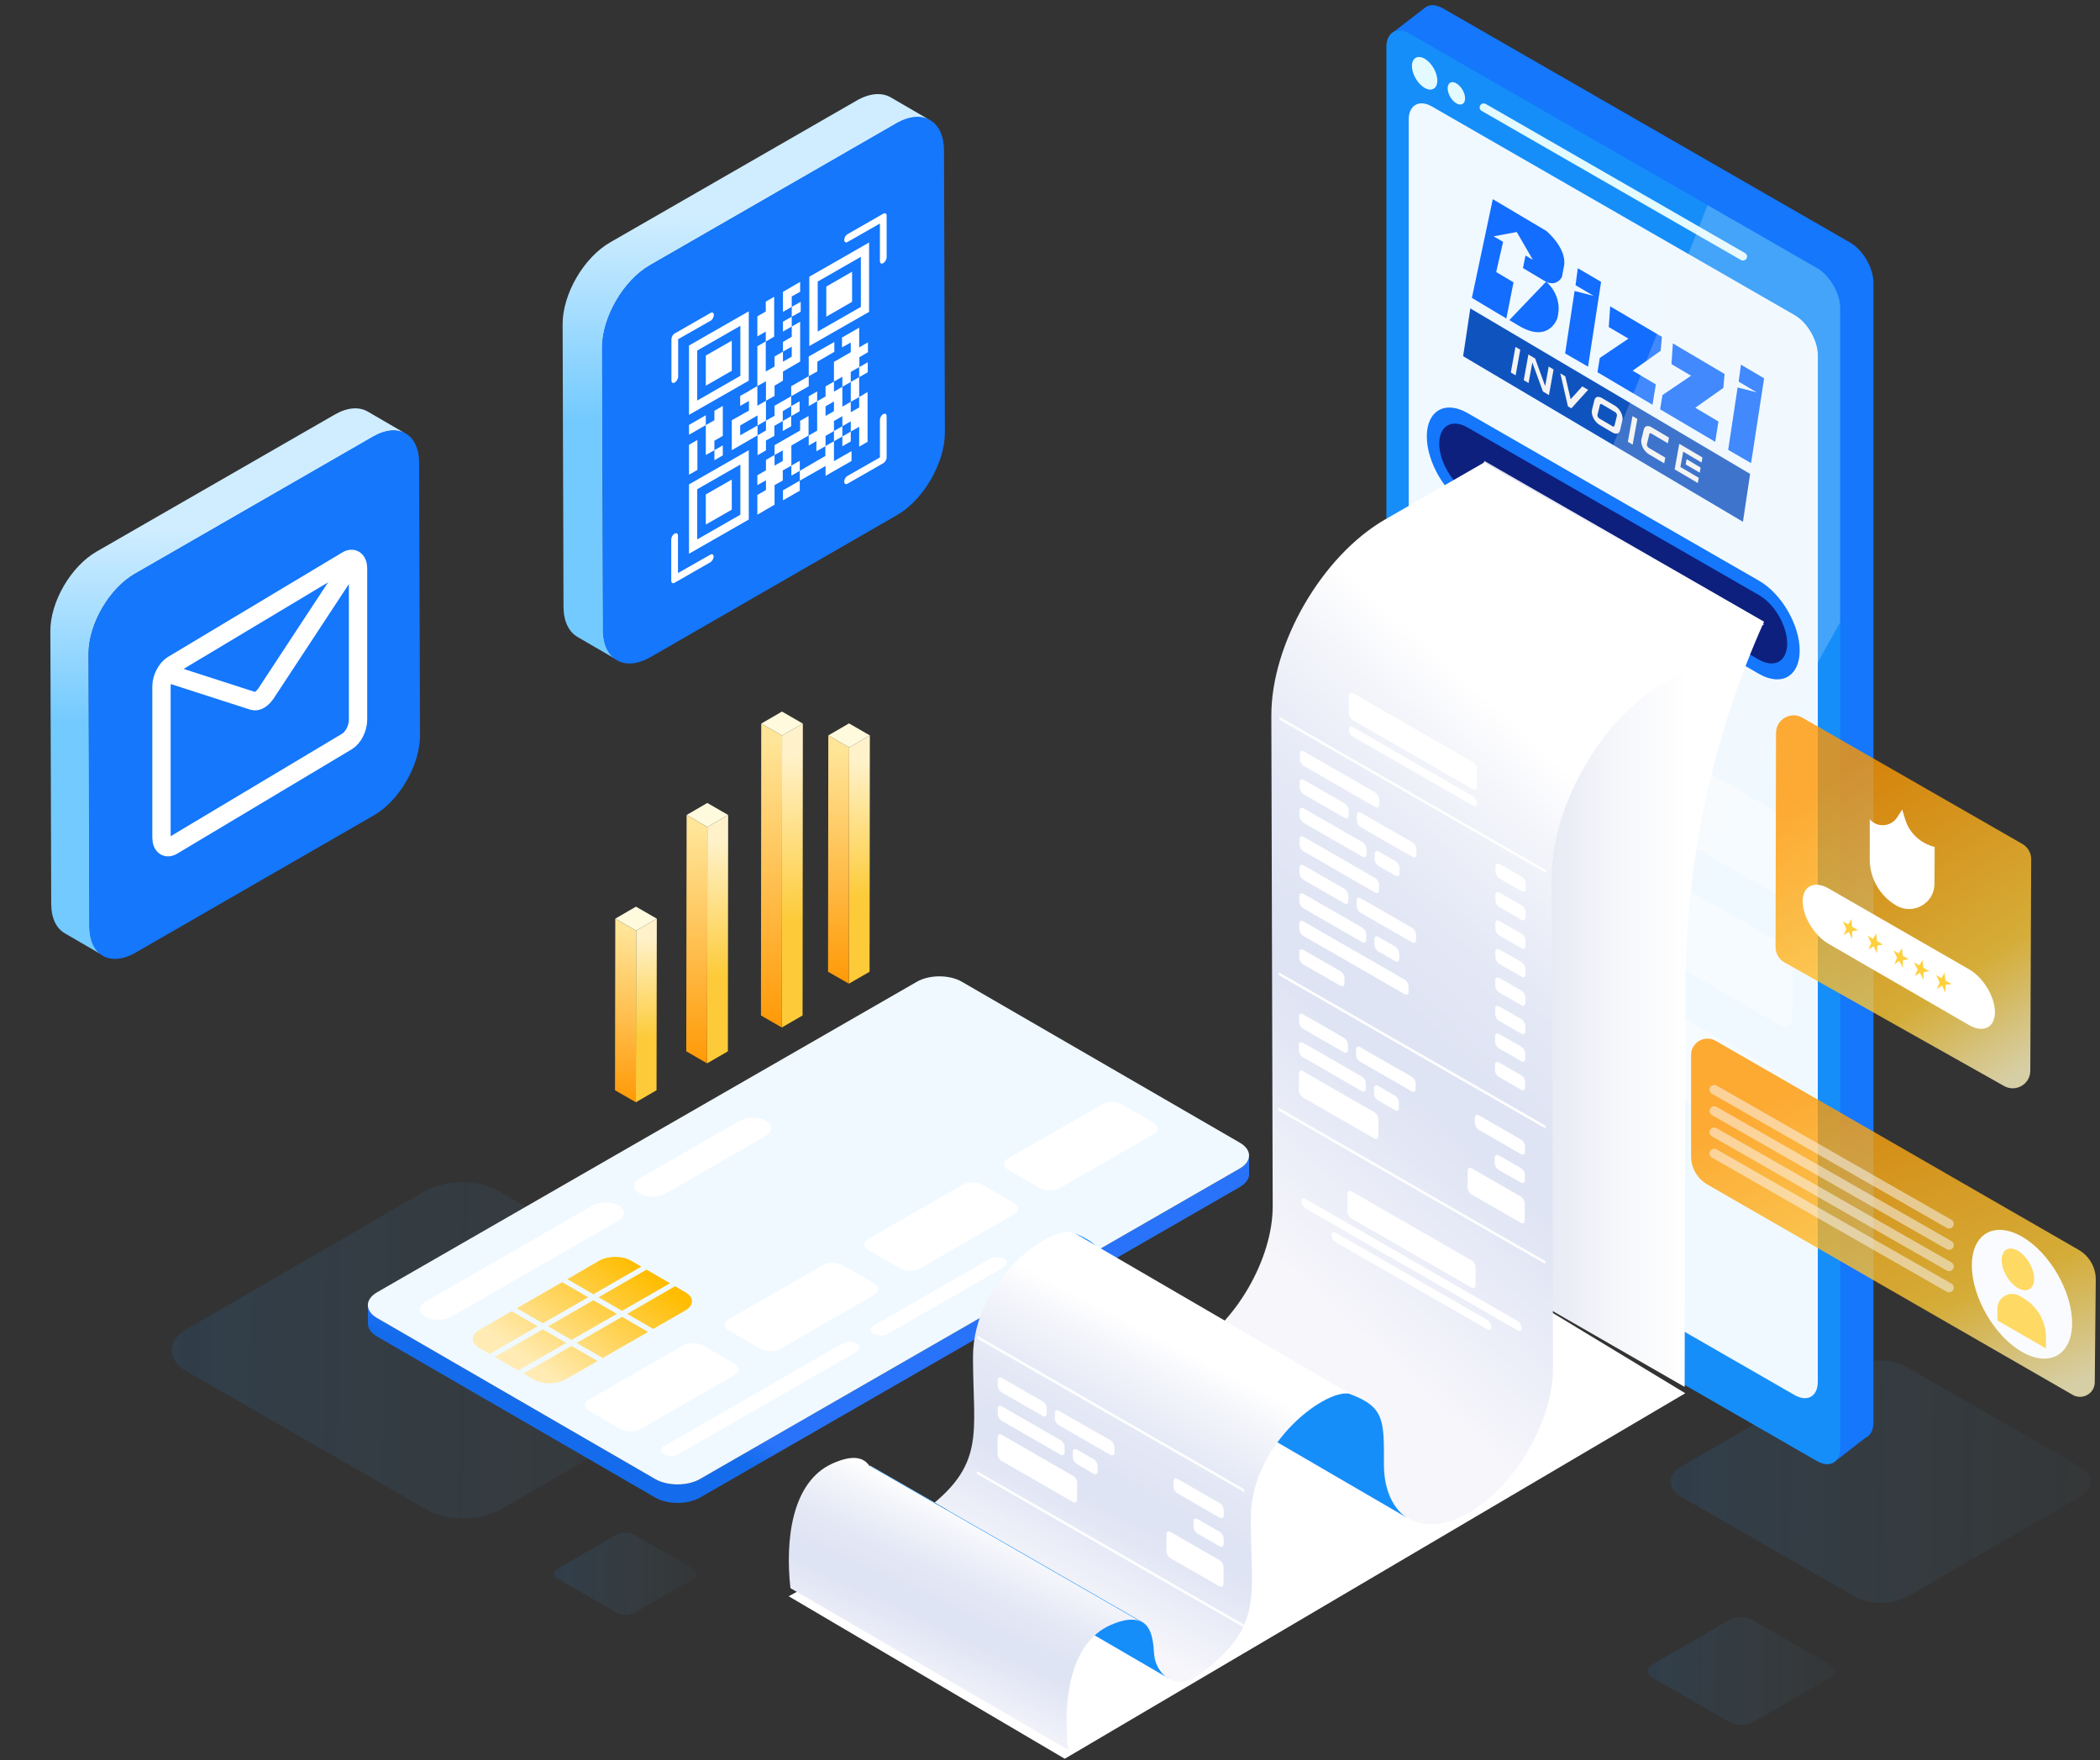 <svg width="309" height="259" viewBox="0 0 309 259" fill="none" xmlns="http://www.w3.org/2000/svg">
<rect x="0" y="0" width="309" height="259" fill="#333333" stroke="none"/>
<path d="M108.649 195.549C111.65 197.276 111.663 200.08 108.689 201.807L73.634 222.097C70.646 223.824 65.804 223.824 62.802 222.097L27.52 201.794C24.519 200.066 24.506 197.263 27.48 195.535L62.536 175.246C65.524 173.518 70.366 173.518 73.38 175.246L108.649 195.549Z" fill="url(#paint0_linear_4521_892)" fill-opacity="0.12"/>
<path d="M305.947 215.733C308.108 216.982 308.122 219.001 305.974 220.237L280.696 234.88C278.549 236.129 275.041 236.129 272.88 234.88L247.442 220.25C245.281 219.001 245.268 216.982 247.415 215.746L272.693 201.116C274.841 199.867 278.349 199.867 280.51 201.116L305.947 215.733Z" fill="url(#paint1_linear_4521_892)" fill-opacity="0.12"/>
<path opacity="0.2" d="M162.685 176.269C164.366 177.226 164.366 178.794 162.699 179.764L143.144 191.084C141.476 192.054 138.768 192.041 137.101 191.084L117.413 179.764C115.732 178.794 115.732 177.239 117.386 176.269L136.941 164.948C138.608 163.978 141.316 163.978 142.984 164.948L162.685 176.269Z" fill="black"/>
<path d="M101.953 230.774C102.686 231.199 102.686 231.876 101.966 232.302L93.389 237.258C92.655 237.683 91.468 237.683 90.734 237.258L82.104 232.302C81.371 231.876 81.371 231.199 82.091 230.774L90.668 225.817C91.401 225.392 92.589 225.392 93.322 225.817L101.953 230.774Z" fill="url(#paint2_linear_4521_892)" fill-opacity="0.12"/>
<path d="M269.171 244.858C270.132 245.417 270.132 246.307 269.185 246.865L257.967 253.362C257.006 253.92 255.459 253.92 254.498 253.362L243.2 246.865C242.24 246.307 242.24 245.417 243.187 244.858L254.405 238.361C255.366 237.803 256.913 237.803 257.873 238.361L269.171 244.858Z" fill="url(#paint3_linear_4521_892)" fill-opacity="0.12"/>
<path opacity="0.2" d="M229.528 129.298C230.488 129.856 230.488 130.747 229.541 131.305L218.323 137.802C217.362 138.36 215.815 138.36 214.855 137.802L203.556 131.305C202.596 130.747 202.596 129.856 203.543 129.298L214.761 122.801C215.722 122.243 217.269 122.243 218.229 122.801L229.528 129.298Z" fill="black"/>
<path d="M55.479 193.915L96.404 217.606C98.218 218.656 101.166 218.656 102.993 217.606L182.414 171.924C183.334 171.393 183.788 170.702 183.788 170.011L183.801 172.735C183.801 173.426 183.348 174.117 182.427 174.648L103.006 220.33C101.179 221.38 98.231 221.38 96.417 220.33L55.493 196.639C54.586 196.12 54.145 195.429 54.145 194.752L54.132 192.028C54.132 192.705 54.572 193.383 55.479 193.915Z" fill="url(#paint4_linear_4521_892)"/>
<path d="M55.506 190.115C53.678 191.164 53.665 192.865 55.479 193.915L96.404 217.606C98.218 218.656 101.166 218.656 102.993 217.606L182.414 171.924C184.241 170.875 184.255 169.174 182.441 168.124L141.516 144.433C139.702 143.383 136.754 143.383 134.927 144.433L55.506 190.115Z" fill="#F0F9FF"/>
<path d="M62.602 191.497C61.535 192.108 61.535 193.104 62.589 193.715C63.643 194.327 65.364 194.327 66.431 193.715L91.015 179.578C92.082 178.967 92.082 177.97 91.028 177.359C89.974 176.748 88.253 176.748 87.186 177.359L62.602 191.497Z" fill="white"/>
<path d="M128.564 195.031C127.991 195.363 127.977 195.908 128.551 196.24C129.124 196.572 130.058 196.572 130.645 196.24L147.732 186.421C148.306 186.089 148.319 185.544 147.732 185.212C147.159 184.879 146.225 184.879 145.651 185.212L128.564 195.031Z" fill="white"/>
<path d="M107.248 194.088C106.448 194.553 106.448 195.297 107.235 195.762L111.904 198.459C112.704 198.924 113.998 198.924 114.798 198.459L128.631 190.5C129.431 190.035 129.431 189.291 128.644 188.826L123.975 186.129C123.175 185.664 121.881 185.664 121.081 186.129L107.248 194.088Z" fill="white"/>
<path d="M86.679 205.9C85.879 206.365 85.879 207.109 86.666 207.574L91.335 210.272C92.135 210.737 93.429 210.737 94.229 210.272L108.062 202.313C108.862 201.848 108.862 201.103 108.075 200.638L103.407 197.941C102.606 197.476 101.312 197.476 100.512 197.941L86.679 205.9Z" fill="white"/>
<path d="M97.724 212.756C97.15 213.088 97.137 213.633 97.711 213.965C98.284 214.298 99.218 214.298 99.792 213.965L126.07 198.858C126.643 198.526 126.656 197.981 126.07 197.649C125.496 197.316 124.562 197.316 123.989 197.649L97.724 212.756Z" fill="white"/>
<path d="M127.804 182.262C127.003 182.727 127.003 183.471 127.791 183.936L132.459 186.634C133.26 187.099 134.553 187.099 135.354 186.634L149.186 178.674C149.987 178.209 149.987 177.465 149.2 177L144.531 174.303C143.731 173.838 142.437 173.838 141.636 174.303L127.804 182.262Z" fill="white"/>
<path d="M94.136 173.359C93.069 173.971 93.069 174.967 94.123 175.578C95.177 176.19 96.897 176.19 97.964 175.578L112.664 167.128C113.731 166.516 113.731 165.52 112.677 164.909C111.624 164.297 109.903 164.297 108.836 164.909L94.136 173.359Z" fill="white"/>
<path d="M72.807 199.642L76.262 201.635L83.318 197.582L79.863 195.576L72.807 199.642Z" fill="url(#paint5_linear_4521_892)"/>
<path d="M88.067 190.859L91.522 192.865L98.591 188.799L95.136 186.793L88.067 190.859Z" fill="url(#paint6_linear_4521_892)"/>
<path d="M92.282 193.304L96.11 195.523L100.845 192.799C102.126 192.055 102.139 190.872 100.859 190.128L99.325 189.238L92.282 193.304Z" fill="url(#paint7_linear_4521_892)"/>
<path d="M80.637 195.137L84.091 197.144L90.761 193.304L87.306 191.297L80.637 195.137Z" fill="url(#paint8_linear_4521_892)"/>
<path d="M70.539 195.642C69.259 196.386 69.245 197.569 70.526 198.313L72.06 199.203L79.116 195.137L75.288 192.918L70.539 195.642Z" fill="url(#paint9_linear_4521_892)"/>
<path d="M84.852 197.582L88.68 199.801L95.363 195.961L91.522 193.742L84.852 197.582Z" fill="url(#paint10_linear_4521_892)"/>
<path d="M77.022 202.073L78.556 202.963C79.837 203.707 81.904 203.707 83.185 202.963L87.92 200.24L84.092 198.021L77.022 202.073Z" fill="url(#paint11_linear_4521_892)"/>
<path d="M76.035 192.48L79.877 194.699L86.546 190.859L82.718 188.64L76.035 192.48Z" fill="url(#paint12_linear_4521_892)"/>
<path d="M83.478 188.201L87.306 190.42L94.363 186.354L92.829 185.464C91.561 184.733 89.481 184.733 88.2 185.464L83.478 188.201Z" fill="url(#paint13_linear_4521_892)"/>
<path d="M148.359 170.436C147.559 170.901 147.559 171.645 148.346 172.111L153.015 174.808C153.815 175.273 155.109 175.273 155.909 174.808L169.742 166.849C170.542 166.384 170.542 165.64 169.755 165.175L165.086 162.477C164.286 162.012 162.992 162.012 162.192 162.477L148.359 170.436Z" fill="white"/>
<path d="M118.133 106.458L115.078 108.212L112.01 106.458L115.065 104.69L118.133 106.458Z" fill="#FFFADE"/>
<path d="M118.133 106.458L118.093 149.402L115.038 151.169L115.078 108.211L118.133 106.458Z" fill="url(#paint14_linear_4521_892)"/>
<path d="M115.078 108.211L115.038 151.169L111.97 149.402L112.01 106.458L115.078 108.211Z" fill="url(#paint15_linear_4521_892)"/>
<path d="M107.142 119.904L104.087 121.672L101.032 119.904L104.074 118.137L107.142 119.904Z" fill="#FFFADE"/>
<path d="M107.142 119.904L107.102 154.677L104.047 156.444L104.087 121.672L107.142 119.904Z" fill="url(#paint16_linear_4521_892)"/>
<path d="M104.087 121.672L104.047 156.444L100.979 154.677L101.032 119.904L104.087 121.672Z" fill="url(#paint17_linear_4521_892)"/>
<path d="M127.991 108.198L124.949 109.966L121.881 108.198L124.923 106.431L127.991 108.198Z" fill="#FFFADE"/>
<path d="M127.991 108.198L127.95 142.971L124.909 144.725L124.949 109.965L127.991 108.198Z" fill="url(#paint18_linear_4521_892)"/>
<path d="M124.949 109.965L124.909 144.725L121.841 142.971L121.881 108.198L124.949 109.965Z" fill="url(#paint19_linear_4521_892)"/>
<path d="M96.644 135.158L93.602 136.926L90.534 135.158L93.576 133.391L96.644 135.158Z" fill="#FFFADE"/>
<path d="M96.644 135.158L96.604 160.404L93.562 162.171L93.602 136.925L96.644 135.158Z" fill="url(#paint20_linear_4521_892)"/>
<path d="M93.602 136.925L93.562 162.171L90.494 160.404L90.534 135.158L93.602 136.925Z" fill="url(#paint21_linear_4521_892)"/>
<path d="M247.976 204.983L156.67 258.757L116.052 234.853L211.026 182.607L247.976 204.983Z" fill="white"/>
<path d="M272.239 35.689L212.307 1.222C211.253 0.611 210.293 0.624 209.666 1.142L204.61 5.049L208.892 18.761V170.848C208.892 173.014 210.426 175.671 212.307 176.748L268.198 208.89L270.092 214.949L274.467 211.547C275.201 211.242 275.667 210.444 275.667 209.248V41.589C275.654 39.423 274.12 36.766 272.239 35.689Z" fill="#1477FC"/>
<path d="M270.772 45.323V212.996C270.772 215.161 269.238 216.038 267.357 214.962L229.794 193.357L222.485 189.158L217.776 186.447L207.411 180.495C205.531 179.418 203.997 176.761 203.997 174.595V6.922C203.997 4.757 205.531 3.88 207.411 4.956L251.244 30.175L267.344 39.437C269.238 40.513 270.772 43.17 270.772 45.323Z" fill="#168EF9"/>
<path d="M210.693 15.665C208.812 14.589 207.278 15.466 207.278 17.632L207.278 168.658C207.278 170.824 208.812 173.481 210.693 174.558L264.062 205.251C265.943 206.327 267.477 205.451 267.477 203.285L267.477 52.259C267.477 50.093 265.943 47.435 264.063 46.359L210.693 15.665Z" fill="#F0F9FF"/>
<path d="M216.577 43.828L219.653 29.305L227.517 33.966C227.517 33.966 230.503 36.425 230.155 39.025L229.821 40.767C229.821 40.767 228.997 42.393 227.195 41.292L224.094 39.435L224.467 37.591L225.548 38.231L223.18 34.133L219.769 34.773L221.172 35.58L220.155 40.024L222.704 41.535L221.648 46.863L216.577 43.828Z" fill="#136DFE"/>
<path d="M222.086 47.093L227.504 41.433C227.504 41.433 230.078 43.482 229.139 46.85C229.139 46.85 227.903 50.615 223.398 47.874L222.086 47.093Z" fill="#136DFE"/>
<path d="M232.163 39.46L231.828 41.958L234.493 43.533L231.687 42.816L230.297 51.998L233.669 53.945L235.587 41.471L232.163 39.46Z" fill="#136DFE"/>
<path d="M256.166 53.65L255.832 56.148L258.483 57.723L255.677 57.006L254.287 66.188L257.659 68.135L259.577 55.661L256.166 53.65Z" fill="#136DFE"/>
<path d="M236.925 45.07L244.544 49.565L244.351 51.614L240.233 54.534L243.644 56.557L243.154 59.554L235.059 54.765L235.394 52.664L239.615 49.821L236.719 48.118L236.925 45.07Z" fill="#136DFE"/>
<path d="M246.153 50.526L253.759 55.021L253.579 57.07L249.448 59.99L252.858 62.014L252.382 65.01L244.274 60.221L244.621 58.12L248.83 55.277L245.947 53.574L246.153 50.526Z" fill="#136DFE"/>
<path d="M256.462 76.767L215.29 52.408L216.346 45.377L257.518 69.723L256.462 76.767Z" fill="#0F53BF"/>
<path d="M222.305 54.803L223.013 55.226L223.695 51.448L222.987 51.038L222.305 54.803Z" fill="#F3F3F3"/>
<path d="M239.525 64.998L240.233 65.42L240.928 61.642L240.207 61.22L239.525 64.998Z" fill="#F3F3F3"/>
<path d="M227.363 56.801L225.883 52.742L224.892 52.152L224.209 55.93L224.917 56.353L225.471 53.331L227.028 57.595L227.916 58.133L228.598 54.355L227.877 53.932L227.363 56.801Z" fill="#F3F3F3"/>
<path d="M231.108 58.735L230.323 55.367L229.589 54.932L230.709 59.785L231.211 60.08L233.682 57.352L232.82 56.853L231.108 58.735Z" fill="#F3F3F3"/>
<path d="M237.633 59.696L235.703 58.556C235.175 58.249 234.725 58.377 234.609 58.863L234.248 60.323C234.171 60.643 234.248 61.079 234.454 61.502C234.673 61.924 234.995 62.295 235.342 62.5L237.273 63.64C237.801 63.948 238.251 63.819 238.367 63.333L238.727 61.873C238.804 61.553 238.727 61.117 238.521 60.695C238.302 60.259 237.981 59.901 237.633 59.696ZM237.916 61.181L237.556 62.641C237.53 62.769 237.414 62.795 237.273 62.718L235.342 61.578C235.214 61.502 235.149 61.386 235.111 61.322C235.072 61.258 235.033 61.13 235.059 61.015L235.42 59.555C235.445 59.427 235.561 59.401 235.703 59.478L237.633 60.618C237.762 60.695 237.826 60.81 237.865 60.874C237.891 60.938 237.942 61.066 237.916 61.181Z" fill="#F3F3F3"/>
<path d="M241.88 63.166L241.52 64.639C241.443 64.972 241.52 65.407 241.726 65.83C241.893 66.163 242.138 66.47 242.395 66.675C242.46 66.727 242.537 66.778 242.614 66.829L244.879 68.174V68.148L245.034 67.328L242.614 65.894C242.485 65.817 242.421 65.702 242.382 65.638C242.344 65.574 242.305 65.446 242.331 65.331L242.691 63.858C242.717 63.73 242.833 63.691 242.974 63.781L245.42 65.228L245.574 64.383L242.987 62.846C242.447 62.539 241.996 62.68 241.88 63.166Z" fill="#F3F3F3"/>
<path d="M248.444 66.086L247.093 65.292L246.411 69.057L247.762 69.851L249.821 71.068L249.963 70.299L247.904 69.083L247.26 68.711L247.672 66.445L248.303 66.829L250.375 68.046L250.503 67.303L248.444 66.086Z" fill="#F3F3F3"/>
<path d="M248.032 68.328L250.105 69.544L250.233 68.788L248.174 67.559L248.032 68.328Z" fill="#F3F3F3"/>
<path d="M215.575 14.47C215.575 15.121 215.202 15.466 214.695 15.36C214.575 15.333 214.441 15.28 214.294 15.2C213.587 14.802 213.014 13.805 213.014 12.995C213.014 12.184 213.587 11.852 214.294 12.264C214.495 12.384 214.695 12.556 214.868 12.756C215.282 13.234 215.575 13.898 215.575 14.47Z" fill="#E3FAFF"/>
<path d="M207.758 9.713C207.758 8.53 208.599 8.052 209.626 8.636C210.653 9.221 211.493 10.669 211.493 11.852C211.493 13.034 210.653 13.513 209.626 12.928C208.599 12.344 207.758 10.895 207.758 9.713Z" fill="#E3FAFF"/>
<path d="M256.459 38.334C256.352 38.334 256.259 38.307 256.166 38.254L218.016 16.317C217.736 16.157 217.629 15.799 217.803 15.506C217.963 15.227 218.323 15.134 218.616 15.294L256.766 37.231C257.046 37.39 257.153 37.749 256.979 38.041C256.859 38.227 256.673 38.334 256.459 38.334Z" fill="#E3FAFF"/>
<path opacity="0.2" d="M270.772 45.323V91.549L217.776 186.448L207.411 180.495C205.531 179.419 203.997 176.761 203.997 174.595V150.293L251.257 30.175L267.357 39.437C269.238 40.513 270.772 43.17 270.772 45.323Z" fill="url(#paint22_linear_4521_892)"/>
<g opacity="0.4">
<path d="M261.742 119.639C262.875 120.29 263.796 121.884 263.796 123.186L263.769 130.587C263.769 131.89 262.835 132.421 261.702 131.757L208.745 101.302C207.612 100.651 206.691 99.057 206.691 97.754L206.718 90.353C206.718 89.051 207.652 88.52 208.785 89.184L261.742 119.639Z" fill="white"/>
</g>
<g opacity="0.4">
<path d="M261.742 138.6C262.875 139.251 263.796 140.845 263.796 142.147L263.769 149.548C263.769 150.851 262.835 151.382 261.702 150.718L208.745 120.263C207.612 119.612 206.691 118.018 206.691 116.715L206.718 109.314C206.718 108.012 207.652 107.481 208.785 108.145L261.742 138.6Z" fill="white"/>
</g>
<g opacity="0.4">
<path d="M261.742 157.813C262.875 158.464 263.796 160.059 263.796 161.361L263.769 168.762C263.769 170.064 262.835 170.595 261.702 169.931L208.745 139.477C207.612 138.825 206.691 137.231 206.691 135.929L206.718 128.528C206.718 127.226 207.652 126.694 208.785 127.358L261.742 157.813Z" fill="white"/>
</g>
<path d="M258.847 85.451C262.142 87.351 264.823 91.961 264.81 95.735C264.796 99.509 262.102 101.037 258.807 99.136L215.908 74.462C212.614 72.562 209.933 67.951 209.946 64.178C209.959 60.404 212.654 58.876 215.948 60.776L258.847 85.451Z" fill="#1477FC"/>
<path d="M258.833 87.563C261.114 88.879 262.969 92.068 262.969 94.685C262.955 97.303 261.101 98.366 258.807 97.05L215.908 72.376C213.627 71.06 211.773 67.871 211.773 65.254C211.787 62.636 213.641 61.573 215.935 62.889L258.833 87.563Z" fill="#0D207E"/>
<g style="mix-blend-mode:multiply">
<path d="M247.882 204.053L206.744 180.402L206.678 122.575C206.651 104.996 210.146 87.577 216.949 71.353L218.429 67.818L259.567 91.47C251.964 108.411 248.015 126.761 247.989 145.323L247.882 204.053Z" fill="url(#paint23_linear_4521_892)"/>
</g>
<path d="M207.291 223.413C207.305 223.413 207.305 223.426 207.318 223.426C207.358 223.453 207.385 223.466 207.425 223.492C207.465 223.506 207.491 223.532 207.531 223.546C207.571 223.559 207.611 223.585 207.638 223.599C207.678 223.612 207.705 223.639 207.745 223.652C207.785 223.665 207.825 223.692 207.865 223.705C207.905 223.718 207.931 223.732 207.971 223.758C208.011 223.772 208.051 223.785 208.092 223.811C208.132 223.825 208.172 223.838 208.198 223.851C208.238 223.865 208.278 223.878 208.318 223.891C208.358 223.904 208.398 223.918 208.438 223.931C208.478 223.944 208.518 223.958 208.558 223.971C208.598 223.984 208.638 223.997 208.678 224.011C208.718 224.024 208.758 224.037 208.798 224.037C208.839 224.051 208.879 224.064 208.919 224.064C208.959 224.077 208.999 224.077 209.039 224.09C209.079 224.104 209.119 224.104 209.159 224.117C209.199 224.13 209.239 224.13 209.292 224.144C209.332 224.157 209.372 224.157 209.412 224.17C209.452 224.183 209.505 224.183 209.545 224.183C209.585 224.183 209.626 224.197 209.666 224.197C209.706 224.197 209.759 224.21 209.799 224.21C209.839 224.21 209.879 224.223 209.919 224.223C209.959 224.223 210.012 224.223 210.052 224.237C210.092 224.237 210.132 224.237 210.186 224.25C210.226 224.25 210.279 224.25 210.319 224.25C210.359 224.25 210.399 224.25 210.453 224.25C210.493 224.25 210.546 224.25 210.586 224.25C210.626 224.25 210.679 224.25 210.719 224.25C210.759 224.25 210.813 224.25 210.866 224.25C210.906 224.25 210.959 224.25 210.999 224.25C211.053 224.25 211.093 224.25 211.146 224.237C211.186 224.237 211.24 224.237 211.28 224.223C211.333 224.223 211.373 224.21 211.426 224.21C211.466 224.21 211.52 224.197 211.56 224.197C211.613 224.197 211.653 224.183 211.706 224.17C211.746 224.17 211.8 224.157 211.84 224.157C211.893 224.144 211.947 224.144 211.987 224.13C212.027 224.117 212.08 224.117 212.12 224.104C212.173 224.09 212.227 224.077 212.267 224.077C212.307 224.064 212.36 224.064 212.4 224.051C212.453 224.037 212.507 224.024 212.547 224.011C212.6 223.997 212.64 223.984 212.694 223.984C212.747 223.971 212.8 223.958 212.854 223.944C212.907 223.931 212.947 223.918 213 223.904C213.054 223.891 213.107 223.878 213.16 223.865C213.214 223.851 213.254 223.838 213.307 223.825C213.36 223.811 213.414 223.785 213.467 223.772C213.521 223.758 213.561 223.745 213.614 223.718C213.667 223.705 213.721 223.679 213.774 223.665C213.827 223.652 213.867 223.639 213.921 223.612C213.974 223.585 214.027 223.572 214.081 223.546C214.134 223.532 214.174 223.506 214.227 223.492C214.281 223.466 214.334 223.453 214.388 223.426C214.441 223.399 214.481 223.386 214.534 223.36C214.588 223.333 214.641 223.306 214.708 223.28C214.761 223.253 214.801 223.24 214.854 223.213C214.908 223.187 214.974 223.16 215.028 223.134C215.068 223.107 215.121 223.094 215.161 223.067C215.228 223.041 215.281 223.001 215.348 222.974C215.388 222.948 215.428 222.934 215.481 222.908C215.548 222.868 215.615 222.828 215.695 222.802C215.735 222.775 215.775 222.762 215.802 222.748C215.908 222.695 216.015 222.629 216.122 222.562C222.978 218.616 228.527 209.036 228.514 201.196L228.314 129.073C228.287 118.523 235.757 105.634 244.961 100.346L259.554 91.855L218.403 68.031L203.81 76.428C194.539 81.757 187.029 94.712 187.069 105.315L187.269 177.439C187.296 185.225 181.774 194.739 174.971 198.645C174.931 198.672 174.891 198.685 174.851 198.712L162.592 191.616C162.592 191.656 162.592 191.683 162.592 191.722L162.499 191.669C162.512 195.576 163.899 198.326 166.153 199.615C166.14 199.615 166.14 199.602 166.127 199.602L207.291 223.413Z" fill="url(#paint24_linear_4521_892)"/>
<path d="M206.664 144.114C206.998 144.3 207.264 144.765 207.264 145.15V145.908C207.264 146.293 206.998 146.439 206.664 146.253L191.778 137.696C191.444 137.51 191.177 137.045 191.177 136.66V135.902C191.177 135.517 191.444 135.371 191.778 135.557L206.664 144.114Z" fill="white"/>
<path d="M197.233 142.891C197.567 143.077 197.834 143.542 197.834 143.928V144.685C197.834 145.071 197.567 145.217 197.233 145.031L191.778 141.895C191.444 141.709 191.177 141.244 191.177 140.858V140.101C191.177 139.716 191.444 139.57 191.778 139.756L197.233 142.891Z" fill="white"/>
<path d="M218.843 194.194C219.176 194.38 219.443 194.845 219.443 195.23C219.443 195.615 219.176 195.762 218.843 195.576L196.513 182.74C196.18 182.554 195.913 182.089 195.913 181.704C195.913 181.318 196.18 181.172 196.513 181.358L218.843 194.194Z" fill="white"/>
<path d="M197.74 152.684C198.074 152.87 198.341 153.335 198.341 153.72V154.478C198.341 154.863 198.074 155.009 197.74 154.823L191.738 151.368C191.404 151.182 191.137 150.717 191.137 150.332V149.575C191.137 149.189 191.404 149.043 191.738 149.229L197.74 152.684Z" fill="white"/>
<path d="M205.237 161.188C205.571 161.374 205.837 161.839 205.837 162.224V162.982C205.837 163.367 205.571 163.513 205.237 163.327L202.783 161.906C202.449 161.72 202.182 161.255 202.182 160.869V160.112C202.182 159.726 202.449 159.58 202.783 159.766L205.237 161.188Z" fill="white"/>
<path d="M216.522 185.437C216.855 185.623 217.122 186.088 217.122 186.474L217.109 189.078C217.109 189.463 216.842 189.61 216.508 189.424L198.861 179.272C198.527 179.086 198.26 178.621 198.26 178.236L198.274 175.631C198.274 175.246 198.541 175.1 198.874 175.286L216.522 185.437Z" fill="white"/>
<path d="M223.298 194.353C223.632 194.539 223.898 195.004 223.898 195.39C223.898 195.775 223.632 195.921 223.298 195.735L192.085 177.784C191.751 177.598 191.484 177.133 191.484 176.748C191.484 176.362 191.751 176.216 192.085 176.402L223.298 194.353Z" fill="white"/>
<path d="M223.765 176.043C224.098 176.229 224.365 176.694 224.365 177.08L224.352 179.551C224.352 179.937 224.085 180.083 223.752 179.897L216.549 175.751C216.215 175.565 215.948 175.1 215.948 174.715L215.962 172.243C215.962 171.858 216.228 171.712 216.562 171.898L223.765 176.043Z" fill="white"/>
<path d="M227.353 185.53V185.942L188.096 163.367V162.955L227.353 185.53Z" fill="white"/>
<path d="M223.778 171.844C224.112 172.03 224.378 172.495 224.378 172.881V173.638C224.378 174.023 224.112 174.17 223.778 173.984L220.537 172.123C220.203 171.937 219.937 171.472 219.937 171.087V170.33C219.937 169.944 220.203 169.798 220.537 169.984L223.778 171.844Z" fill="white"/>
<path d="M223.792 167.659C224.125 167.845 224.392 168.31 224.392 168.695V169.453C224.392 169.838 224.125 169.984 223.792 169.798L217.616 166.237C217.282 166.051 217.015 165.586 217.015 165.201V164.443C217.015 164.058 217.282 163.912 217.616 164.098L223.792 167.659Z" fill="white"/>
<path d="M202.222 163.646L191.724 157.6C191.391 157.414 191.124 157.56 191.124 157.946L191.111 160.417C191.111 160.803 191.378 161.254 191.711 161.454L202.209 167.499C202.542 167.685 202.809 167.539 202.809 167.154L202.823 164.682C202.823 164.297 202.556 163.845 202.222 163.646Z" fill="white"/>
<path d="M227.406 165.613V166.025L188.149 143.45V143.038L227.406 165.613Z" fill="white"/>
<path d="M223.818 158.185C224.152 158.371 224.418 158.836 224.418 159.222V159.979C224.418 160.364 224.152 160.51 223.818 160.324L220.577 158.464C220.243 158.278 219.977 157.813 219.977 157.428V156.67C219.977 156.285 220.243 156.139 220.577 156.325L223.818 158.185Z" fill="white"/>
<path d="M202.356 116.596C202.689 116.782 202.956 117.247 202.956 117.632V118.39C202.956 118.775 202.689 118.921 202.356 118.735L191.858 112.689C191.524 112.503 191.258 112.038 191.258 111.653V110.896C191.258 110.51 191.524 110.364 191.858 110.55L202.356 116.596Z" fill="white"/>
<path d="M200.368 158.384C200.702 158.57 200.969 159.035 200.969 159.421V160.178C200.969 160.563 200.702 160.71 200.368 160.523L191.725 155.554C191.391 155.368 191.124 154.903 191.124 154.518V153.76C191.124 153.375 191.391 153.229 191.725 153.415L200.368 158.384Z" fill="white"/>
<path d="M207.705 158.411C208.038 158.597 208.305 159.062 208.305 159.448V160.205C208.305 160.59 208.038 160.736 207.705 160.55L200.141 156.205C199.808 156.019 199.541 155.554 199.541 155.169V154.412C199.541 154.026 199.808 153.88 200.141 154.066L207.705 158.411Z" fill="white"/>
<path d="M223.845 149.934C224.178 150.12 224.445 150.585 224.445 150.97V151.727C224.445 152.113 224.178 152.259 223.845 152.073L220.603 150.213C220.27 150.027 220.003 149.562 220.003 149.176V148.419C220.003 148.034 220.27 147.887 220.603 148.073L223.845 149.934Z" fill="white"/>
<path d="M223.832 153.986C224.165 154.172 224.432 154.638 224.432 155.023V155.78C224.432 156.166 224.165 156.312 223.832 156.126L220.59 154.265C220.257 154.079 219.99 153.614 219.99 153.229V152.472C219.99 152.086 220.257 151.94 220.59 152.126L223.832 153.986Z" fill="white"/>
<path d="M200.435 136.474C200.768 136.66 201.035 137.125 201.035 137.51V138.267C201.035 138.653 200.768 138.799 200.435 138.613L191.791 133.643C191.458 133.457 191.191 132.992 191.191 132.607V131.85C191.191 131.464 191.458 131.318 191.791 131.504L200.435 136.474Z" fill="white"/>
<path d="M197.807 130.76C198.14 130.946 198.407 131.411 198.407 131.797V132.554C198.407 132.939 198.14 133.085 197.807 132.899L191.804 129.445C191.471 129.259 191.204 128.794 191.204 128.408V127.651C191.204 127.266 191.471 127.119 191.804 127.305L197.807 130.76Z" fill="white"/>
<path d="M205.29 139.264C205.624 139.45 205.89 139.915 205.89 140.3V141.058C205.89 141.443 205.624 141.589 205.29 141.403L202.836 139.981C202.502 139.795 202.236 139.33 202.236 138.945V138.188C202.236 137.802 202.502 137.656 202.836 137.842L205.29 139.264Z" fill="white"/>
<path d="M202.316 129.166C202.649 129.352 202.916 129.817 202.916 130.202V130.959C202.916 131.345 202.649 131.491 202.316 131.305L191.818 125.259C191.484 125.073 191.218 124.608 191.218 124.223V123.465C191.218 123.08 191.484 122.934 191.818 123.12L202.316 129.166Z" fill="white"/>
<path d="M207.771 136.5C208.105 136.686 208.372 137.151 208.372 137.536V138.294C208.372 138.679 208.105 138.825 207.771 138.639L200.208 134.294C199.875 134.108 199.608 133.643 199.608 133.258V132.5C199.608 132.115 199.875 131.969 200.208 132.155L207.771 136.5Z" fill="white"/>
<path d="M197.847 118.19C198.18 118.376 198.447 118.841 198.447 119.227V119.984C198.447 120.369 198.18 120.516 197.847 120.33L191.844 116.875C191.511 116.689 191.244 116.224 191.244 115.838V115.081C191.244 114.696 191.511 114.55 191.844 114.736L197.847 118.19Z" fill="white"/>
<path d="M205.33 126.694C205.664 126.88 205.931 127.345 205.931 127.73V128.488C205.931 128.873 205.664 129.019 205.33 128.833L202.876 127.411C202.542 127.225 202.276 126.76 202.276 126.375V125.618C202.276 125.232 202.542 125.086 202.876 125.272L205.33 126.694Z" fill="white"/>
<path d="M207.811 123.917C208.145 124.103 208.412 124.568 208.412 124.953V125.711C208.412 126.096 208.145 126.242 207.811 126.056L200.248 121.711C199.915 121.525 199.648 121.06 199.648 120.675V119.917C199.648 119.532 199.915 119.386 200.248 119.572L207.811 123.917Z" fill="white"/>
<path d="M223.858 145.748C224.192 145.934 224.459 146.399 224.459 146.785V147.542C224.459 147.927 224.192 148.073 223.858 147.887L220.617 146.027C220.283 145.841 220.017 145.376 220.017 144.991V144.233C220.017 143.848 220.283 143.702 220.617 143.888L223.858 145.748Z" fill="white"/>
<path d="M223.872 141.549C224.205 141.735 224.472 142.201 224.472 142.586V143.343C224.472 143.729 224.205 143.875 223.872 143.689L220.63 141.828C220.297 141.642 220.03 141.177 220.03 140.792V140.035C220.03 139.649 220.297 139.503 220.63 139.689L223.872 141.549Z" fill="white"/>
<path d="M223.872 137.364C224.205 137.55 224.472 138.015 224.472 138.4V139.158C224.472 139.543 224.205 139.689 223.872 139.503L220.63 137.643C220.297 137.457 220.03 136.992 220.03 136.606V135.849C220.03 135.464 220.297 135.318 220.63 135.504L223.872 137.364Z" fill="white"/>
<path d="M223.885 133.178C224.218 133.364 224.485 133.829 224.485 134.215V134.972C224.485 135.357 224.218 135.504 223.885 135.318L220.643 133.457C220.31 133.271 220.043 132.806 220.043 132.421V131.664C220.043 131.278 220.31 131.132 220.643 131.318L223.885 133.178Z" fill="white"/>
<path d="M223.898 128.98C224.232 129.166 224.499 129.631 224.499 130.016V130.773C224.499 131.159 224.232 131.305 223.898 131.119L220.657 129.259C220.323 129.073 220.057 128.608 220.057 128.222V127.465C220.057 127.079 220.323 126.933 220.657 127.119L223.898 128.98Z" fill="white"/>
<path d="M200.475 123.904L191.831 118.934C191.498 118.748 191.231 118.894 191.231 119.28V120.037C191.231 120.422 191.498 120.874 191.831 121.074L200.475 126.043C200.808 126.229 201.075 126.083 201.075 125.698V124.94C201.075 124.555 200.808 124.09 200.475 123.904Z" fill="white"/>
<path d="M216.722 117.141C217.055 117.327 217.322 117.792 217.322 118.177C217.322 118.562 217.055 118.708 216.722 118.522L199.074 108.371C198.741 108.185 198.474 107.72 198.474 107.334C198.474 106.949 198.741 106.803 199.074 106.989L216.722 117.141Z" fill="white"/>
<path d="M216.735 112.131C217.069 112.317 217.335 112.782 217.335 113.168L217.322 115.772C217.322 116.157 217.055 116.303 216.722 116.117L199.074 105.966C198.741 105.78 198.474 105.315 198.474 104.93L198.487 102.325C198.487 101.94 198.754 101.794 199.087 101.98L216.735 112.131Z" fill="white"/>
<path d="M227.513 128.036V128.448L188.256 105.873V105.461L227.513 128.036Z" fill="white"/>
<path d="M166.394 199.655C166.394 199.655 162.765 197.981 162.765 191.643C162.765 185.305 162.925 183.245 157.83 181.345L198.701 205.13C203.796 207.03 203.636 209.089 203.636 215.427C203.636 221.765 207.264 223.439 207.264 223.439L166.394 199.655Z" fill="#168EF9"/>
<path d="M128.017 215.613C128.804 216.756 128.871 218.55 128.964 219.732C129.151 222.097 131.752 225.379 135.647 222.536C145.198 215.56 143.17 211.029 143.17 199.655C143.17 188.281 154.722 180.136 157.963 181.345L198.834 205.129C195.593 203.92 184.041 212.065 184.041 223.439C184.041 234.813 186.069 239.344 176.518 246.32C172.623 249.164 170.022 245.882 169.835 243.516C169.715 241.975 169.648 239.424 167.954 238.574L128.017 215.613Z" fill="url(#paint25_linear_4521_892)"/>
<path d="M131.685 223.506L171.876 246.892L171.863 246.918C170.662 246.174 169.942 244.726 169.835 243.517C169.715 241.975 169.648 239.424 167.954 238.574L128.017 215.613C128.804 216.756 128.871 218.55 128.964 219.732C129.084 221.141 130.058 222.881 131.645 223.453L131.685 223.506Z" fill="#168EF9"/>
<path d="M167.821 238.573C166.914 238.122 165.527 238.148 163.392 239.092C157.31 241.789 156.403 250.452 157.176 257.441L116.305 233.657C115.532 226.681 116.439 218.018 122.521 215.307C125.563 213.952 127.097 214.47 127.884 215.613L167.821 238.573Z" fill="url(#paint26_linear_4521_892)"/>
<path d="M153.415 206.179C153.748 206.365 154.015 206.83 154.015 207.215V207.973C154.015 208.358 153.748 208.504 153.415 208.318L147.412 204.864C147.079 204.678 146.812 204.213 146.812 203.827V203.07C146.812 202.684 147.079 202.538 147.412 202.724L153.415 206.179Z" fill="white"/>
<path d="M160.911 214.683C161.245 214.869 161.512 215.334 161.512 215.719V216.476C161.512 216.862 161.245 217.008 160.911 216.822L158.457 215.4C158.123 215.214 157.857 214.749 157.857 214.364V213.606C157.857 213.221 158.123 213.075 158.457 213.261L160.911 214.683Z" fill="white"/>
<path d="M179.439 229.538C179.773 229.724 180.04 230.189 180.04 230.574L180.026 233.046C180.026 233.431 179.759 233.577 179.426 233.391L172.223 229.246C171.889 229.06 171.623 228.595 171.623 228.209L171.636 225.738C171.636 225.352 171.903 225.206 172.236 225.392L179.439 229.538Z" fill="white"/>
<path d="M183.027 239.025V239.437L143.771 216.862V216.45L183.027 239.025Z" fill="white"/>
<path d="M179.453 225.353C179.786 225.539 180.053 226.004 180.053 226.389V227.146C180.053 227.532 179.786 227.678 179.453 227.492L176.211 225.632C175.878 225.446 175.611 224.981 175.611 224.595V223.838C175.611 223.453 175.878 223.306 176.211 223.492L179.453 225.353Z" fill="white"/>
<path d="M179.466 221.154C179.799 221.34 180.066 221.805 180.066 222.19V222.947C180.066 223.333 179.799 223.479 179.466 223.293L173.29 219.732C172.956 219.546 172.69 219.081 172.69 218.695V217.938C172.69 217.553 172.956 217.406 173.29 217.593L179.466 221.154Z" fill="white"/>
<path d="M157.897 217.141L147.399 211.095C147.065 210.909 146.799 211.055 146.799 211.44L146.785 213.912C146.785 214.297 147.052 214.749 147.385 214.948L157.883 220.994C158.217 221.18 158.484 221.034 158.484 220.649L158.497 218.177C158.497 217.792 158.23 217.34 157.897 217.141Z" fill="white"/>
<path d="M183.081 219.107V219.519L143.824 196.944V196.532L183.081 219.107Z" fill="white"/>
<path d="M156.056 211.879C156.389 212.065 156.656 212.53 156.656 212.915V213.673C156.656 214.058 156.389 214.204 156.056 214.018L147.412 209.049C147.079 208.863 146.812 208.398 146.812 208.012V207.255C146.812 206.87 147.079 206.723 147.412 206.909L156.056 211.879Z" fill="white"/>
<path d="M163.379 211.906C163.712 212.092 163.979 212.557 163.979 212.942V213.7C163.979 214.085 163.712 214.231 163.379 214.045L155.816 209.7C155.482 209.514 155.215 209.049 155.215 208.664V207.906C155.215 207.521 155.482 207.375 155.816 207.561L163.379 211.906Z" fill="white"/>
<path d="M89.821 35.636L126.034 14.807C127.979 13.677 129.762 13.58 131.059 14.322L136.895 17.713C135.598 16.971 133.847 17.067 131.869 18.198L95.657 39.027C91.766 41.256 88.621 46.681 88.621 51.138L88.751 92.603C88.751 94.831 89.529 96.381 90.794 97.092L84.958 93.701C83.694 92.958 82.916 91.408 82.916 89.212L82.786 47.747C82.754 43.29 85.898 37.865 89.821 35.636Z" fill="url(#paint27_linear_4521_892)"/>
<path d="M95.624 39.027C91.734 41.255 88.589 46.713 88.589 51.17L88.719 92.635C88.719 97.092 91.896 98.9 95.786 96.64L131.999 75.778C135.889 73.549 139.034 68.092 139.034 63.635L138.904 22.17C138.904 17.713 135.727 15.905 131.837 18.165L95.624 39.027Z" fill="#1477FC"/>
<path d="M110.177 45.8L101.381 50.833V61.036L110.177 56.003V45.8ZM108.94 55.292L102.59 58.93V51.572L108.94 47.933V55.292Z" fill="white"/>
<path d="M107.675 50.122L103.855 52.31V56.741L107.675 54.553V50.122Z" fill="white"/>
<path d="M119.083 40.712V50.915L127.879 45.882V35.679L119.083 40.712ZM126.642 45.171L120.32 48.781V41.423L126.669 37.785V45.171H126.642Z" fill="white"/>
<path d="M125.377 39.974L121.584 42.162V46.593L125.377 44.405V39.974Z" fill="white"/>
<path d="M101.381 81.47L110.177 76.436V66.233L101.381 71.267V81.47ZM102.59 71.978L108.94 68.34V75.725L102.59 79.363V71.978Z" fill="white"/>
<path d="M103.855 77.175L107.675 74.987V70.555L103.855 72.743V77.175Z" fill="white"/>
<path d="M103.855 61.091L101.381 62.513V63.963L103.855 62.541V61.091Z" fill="white"/>
<path d="M108.912 59.723L110.204 58.985V60.407L107.676 61.83V62.021V63.307V64.757V66.234L108.912 65.522L111.469 64.045V62.596L108.912 64.045V62.596L111.469 61.118V62.596L112.706 61.884V60.407V59.149V58.957L111.441 59.696V56.796L110.204 57.508V57.535L108.912 58.246V59.723Z" fill="white"/>
<path d="M116.416 58.301V59.751L115.18 60.489V61.939L113.943 62.65V64.127L112.706 64.811V66.261L111.469 66.972V64.045L112.706 63.334V61.884L113.97 61.173V59.696L116.416 58.301Z" fill="white"/>
<path d="M118.973 64.072V62.677V62.623V61.2L117.736 61.911V63.334L113.97 65.495V66.945L115.18 66.261V67.82L113.97 68.504V66.945L112.706 67.656V69.188L111.441 69.926V71.376L112.706 70.665V72.087L111.441 72.826V75.725L112.706 74.987L113.888 74.303L113.97 74.275V71.376L115.18 70.692V69.215L116.444 68.504V65.549L118.973 64.072Z" fill="white"/>
<path d="M117.681 69.27V70.719L121.474 68.558V70.008L125.295 67.82V66.37L122.711 67.847V66.37V64.92L121.447 65.632V67.081L117.681 69.27Z" fill="white"/>
<path d="M115.207 73.619L117.681 72.196V70.719L115.207 72.142V73.619Z" fill="white"/>
<path d="M116.417 58.3L119 56.823V55.346L116.417 56.823V58.3Z" fill="white"/>
<path d="M126.449 52.556V54.006L127.686 53.295V54.772L126.422 55.483V54.006L125.185 54.717V56.194L123.948 56.906V55.428L122.711 56.14V53.24L125.185 51.818V50.395L123.893 51.107V49.657L126.422 48.207V49.684V51.107L127.714 50.368V51.818L126.449 52.556Z" fill="white"/>
<path d="M115.18 61.939V63.416L116.417 62.705V61.227L117.654 60.516V59.039L116.417 59.75V61.227L115.18 61.939Z" fill="white"/>
<path d="M116.444 68.504V69.981L117.681 69.27V67.793L116.444 68.504Z" fill="white"/>
<path d="M123.948 65.659L125.185 64.948V63.498L123.948 64.209V65.659Z" fill="white"/>
<path d="M119 58.301V59.751L120.237 59.04V57.59L119 58.301Z" fill="white"/>
<path d="M119 55.347L120.265 54.635V53.213L122.766 51.763V50.313L119 52.447V53.924V55.347Z" fill="white"/>
<path d="M102.618 64.729L101.381 65.44V69.844L102.618 69.133V64.729Z" fill="white"/>
<path d="M112.678 56.112L112.706 56.085V58.957L113.97 58.246V56.741L115.207 56.003V54.662L117.049 53.596L117.736 53.185V47.331L116.499 48.043V49.547L115.207 50.313V51.736L116.499 50.997V52.474L115.207 53.213V51.736L113.97 52.447V53.924L112.678 54.662V50.258L113.915 49.52V43.666L112.678 44.377V45.827L111.441 46.538V49.492L112.678 48.781V50.231L111.441 50.942V56.796L112.678 56.112Z" fill="white"/>
<path d="M126.422 58.41V59.942L125.185 60.653V59.121L123.948 59.833V56.906L122.711 57.617V56.14L121.474 56.851V58.328L120.237 59.039V63.361L119 64.072V65.549L120.127 64.893V66.397L121.474 65.632V64.127L122.711 63.416V61.939L123.948 61.227V62.705L125.185 61.993V63.498L126.422 62.787V65.714L127.659 65.002V57.672L126.422 58.41ZM122.711 60.489L121.474 61.2V59.778L122.711 59.066V60.489Z" fill="white"/>
<path d="M125.185 59.121L126.422 58.41V55.483L125.185 56.195V59.121Z" fill="white"/>
<path d="M123.948 62.705V64.21L122.711 64.921V63.416L123.948 62.705Z" fill="white"/>
<path d="M117.736 42.928V41.478L116.499 42.189L115.564 42.736L115.207 42.928V45.882L116.499 45.144V43.612L117.736 42.928Z" fill="white"/>
<path d="M115.207 47.331V48.781L116.499 48.042V46.593L115.207 47.331Z" fill="white"/>
<path d="M117.818 44.405L116.499 45.143V46.593L117.818 45.855V44.405Z" fill="white"/>
<path d="M106.356 66.999V65.522L105.119 66.233V67.71L106.356 66.999Z" fill="white"/>
<path d="M106.356 64.127V59.723L105.119 60.434V61.829L103.855 62.541V66.945L105.119 66.233V64.838L106.356 64.127Z" fill="white"/>
<path d="M99.292 56.277C99.017 56.441 98.797 56.304 98.797 55.976V49.903C98.797 49.575 99.017 49.192 99.292 49.055L104.542 46.046C104.817 45.882 105.037 46.019 105.037 46.347C105.037 46.675 104.817 47.058 104.542 47.195L99.786 49.903V55.401C99.786 55.73 99.567 56.112 99.292 56.277Z" fill="white"/>
<path d="M129.968 38.715C129.693 38.88 129.473 38.743 129.473 38.414V32.889L124.718 35.597C124.443 35.761 124.223 35.624 124.223 35.296C124.223 34.968 124.443 34.585 124.718 34.448L129.968 31.439C130.243 31.275 130.463 31.412 130.463 31.74V37.813C130.463 38.168 130.243 38.551 129.968 38.715Z" fill="white"/>
<path d="M104.514 82.728L99.264 85.737C98.989 85.901 98.769 85.765 98.769 85.436V79.364C98.769 79.036 98.989 78.653 99.264 78.516C99.539 78.352 99.759 78.489 99.759 78.817V84.315L104.514 81.607C104.789 81.443 105.009 81.579 105.009 81.908C105.009 82.181 104.789 82.564 104.514 82.728Z" fill="white"/>
<path d="M129.968 68.148L124.718 71.157C124.443 71.322 124.223 71.185 124.223 70.856C124.223 70.528 124.443 70.145 124.718 70.009L129.473 67.3V61.775C129.473 61.447 129.693 61.064 129.968 60.927C130.243 60.763 130.463 60.9 130.463 61.228V67.3C130.463 67.629 130.243 67.984 129.968 68.148Z" fill="white"/>
<path opacity="0.8" d="M265.21 105.594L297.584 124.17C298.384 124.635 298.877 125.485 298.877 126.415L298.744 157.548C298.731 159.514 296.61 160.75 294.889 159.78L262.582 141.603C261.768 141.151 261.261 140.287 261.261 139.357L261.328 107.84C261.328 105.833 263.489 104.598 265.21 105.594Z" fill="url(#paint28_linear_4521_892)"/>
<path d="M265.25 132.594C265.25 130.362 266.957 129.511 269.051 130.707L289.74 142.613C291.834 143.822 293.542 146.652 293.542 148.911C293.542 151.17 291.834 152.033 289.74 150.824L269.038 138.852C266.957 137.643 265.25 134.826 265.25 132.594Z" fill="white"/>
<path d="M271.159 135.57L271.932 136.022L272.413 135.211L272.533 136.354L273.413 136.859L272.546 137.018L272.533 138.161L272.026 137.098L271.279 137.603L271.679 136.633L271.159 135.57Z" fill="#FFD03E"/>
<path d="M274.814 137.67L275.601 138.122L276.068 137.311L276.188 138.454L277.068 138.972L276.214 139.118L276.188 140.261L275.681 139.211L274.934 139.703L275.334 138.733L274.814 137.67Z" fill="#FFD03E"/>
<path d="M278.615 139.822L279.389 140.274L279.856 139.477L279.976 140.619L280.856 141.124L280.003 141.27L279.989 142.413L279.469 141.363L278.735 141.868L279.135 140.898L278.615 139.822Z" fill="#FFD03E"/>
<path d="M281.63 141.589L282.417 142.028L282.884 141.23L283.004 142.373L283.884 142.878L283.03 143.038L283.017 144.18L282.497 143.117L281.75 143.622L282.163 142.652L281.63 141.589Z" fill="#FFD03E"/>
<path d="M284.885 143.463L285.658 143.914L286.138 143.117L286.258 144.26L287.139 144.765L286.272 144.911L286.258 146.054L285.752 145.004L285.005 145.509L285.405 144.539L284.885 143.463Z" fill="#FFD03E"/>
<path d="M279.056 133.245C276.615 131.837 275.121 129.246 275.121 126.442V120.542C276.214 121.805 278.229 121.672 279.149 120.263L279.896 119.107L280.323 120.516C280.936 122.549 282.591 124.103 284.671 124.608L284.645 130.043C284.645 132.886 281.537 134.667 279.056 133.245Z" fill="white"/>
<path opacity="0.8" d="M305.854 183.883L252.458 153.136C250.844 152.206 248.829 153.362 248.829 155.222V170.117C248.829 171.831 249.75 173.412 251.23 174.276L304.987 205.222C306.414 206.046 308.215 205.023 308.228 203.375L308.375 188.294C308.402 186.487 307.441 184.8 305.854 183.883Z" fill="url(#paint29_linear_4521_892)"/>
<path d="M304.894 194.659C304.894 189.995 301.572 184.268 297.517 181.943C293.462 179.604 290.141 181.518 290.141 186.181C290.141 190.845 293.462 196.572 297.517 198.897C301.586 201.223 304.894 199.323 304.894 194.659Z" fill="#FAFBFF"/>
<path opacity="0.8" d="M299.305 188.135C299.305 186.62 298.238 184.773 296.917 184.015C295.61 183.258 294.529 183.883 294.529 185.384C294.529 186.886 295.596 188.746 296.917 189.503C298.238 190.261 299.305 189.649 299.305 188.135Z" fill="#FFD03E"/>
<path opacity="0.8" d="M301.052 198.392L293.902 194.273V192.533C293.902 190.872 295.716 189.822 297.157 190.659L297.677 190.965C299.758 192.161 301.052 194.38 301.052 196.771V198.392Z" fill="#FFD03E"/>
<path opacity="0.5" d="M252.578 159.713L287.139 179.458C287.353 179.578 287.486 179.804 287.486 180.056C287.486 180.588 286.912 180.92 286.445 180.654L251.884 160.909C251.67 160.79 251.537 160.564 251.537 160.311C251.537 159.793 252.124 159.461 252.578 159.713Z" fill="#FAFBFF"/>
<path opacity="0.5" d="M252.578 162.849L287.139 182.594C287.353 182.713 287.486 182.939 287.486 183.192C287.486 183.723 286.912 184.055 286.446 183.79L251.897 164.058C251.684 163.938 251.551 163.712 251.551 163.46C251.537 162.929 252.124 162.596 252.578 162.849Z" fill="#FAFBFF"/>
<path opacity="0.5" d="M252.578 165.985L287.139 185.73C287.353 185.849 287.486 186.075 287.486 186.328C287.486 186.859 286.912 187.191 286.445 186.926L251.884 167.181C251.67 167.061 251.537 166.835 251.537 166.583C251.537 166.064 252.124 165.732 252.578 165.985Z" fill="#FAFBFF"/>
<path opacity="0.5" d="M252.578 169.107L287.139 188.852C287.353 188.972 287.486 189.198 287.486 189.45C287.486 189.982 286.912 190.314 286.445 190.048L251.884 170.303C251.67 170.184 251.537 169.958 251.537 169.705C251.537 169.187 252.124 168.842 252.578 169.107Z" fill="#FAFBFF"/>
<path d="M14.213 81.151L49.23 61.009C51.111 59.916 52.835 59.823 54.089 60.541L59.731 63.82C58.477 63.102 56.785 63.195 54.872 64.288L19.856 84.43C16.094 86.584 13.053 91.83 13.053 96.14L13.179 136.235C13.179 138.39 13.931 139.889 15.154 140.576L9.511 137.297C8.288 136.579 7.536 135.08 7.536 132.956L7.411 92.861C7.379 88.583 10.42 83.337 14.213 81.151Z" fill="url(#paint30_linear_4521_892)"/>
<path d="M19.824 84.43C16.062 86.584 13.022 91.862 13.022 96.171L13.147 136.266C13.147 140.576 16.219 142.324 19.981 140.138L54.997 119.966C58.759 117.811 61.8 112.534 61.8 108.225L61.675 68.129C61.675 63.82 58.602 62.071 54.841 64.257L19.824 84.43Z" fill="#1477FC"/>
<path d="M51.08 109.075L25.366 124.446C24.494 124.962 23.762 124.446 23.762 123.242V100.96C23.762 99.756 24.494 98.381 25.366 97.831L51.08 82.426C51.952 81.91 52.684 82.426 52.684 83.629V105.912C52.684 107.115 51.987 108.525 51.08 109.075Z" stroke="white" stroke-width="2.697" stroke-miterlimit="10"/>
<path d="M24.32 98.965L37.229 103.126C37.822 103.332 38.589 102.851 39.183 101.957L52.092 82.322" stroke="white" stroke-width="2.697" stroke-miterlimit="10"/>
<defs>
<linearGradient id="paint0_linear_4521_892" x1="110.91" y1="198.671" x2="19.631" y2="197.168" gradientUnits="userSpaceOnUse">
<stop stop-color="#73CAFF" stop-opacity="0.2"/>
<stop offset="1" stop-color="#168EF9"/>
</linearGradient>
<linearGradient id="paint1_linear_4521_892" x1="307.576" y1="217.998" x2="241.755" y2="216.913" gradientUnits="userSpaceOnUse">
<stop stop-color="#73CAFF" stop-opacity="0.2"/>
<stop offset="1" stop-color="#168EF9"/>
</linearGradient>
<linearGradient id="paint2_linear_4521_892" x1="102.505" y1="231.538" x2="80.175" y2="231.169" gradientUnits="userSpaceOnUse">
<stop stop-color="#73CAFF" stop-opacity="0.2"/>
<stop offset="1" stop-color="#168EF9"/>
</linearGradient>
<linearGradient id="paint3_linear_4521_892" x1="269.893" y1="245.862" x2="240.677" y2="245.381" gradientUnits="userSpaceOnUse">
<stop stop-color="#73CAFF" stop-opacity="0.2"/>
<stop offset="1" stop-color="#168EF9"/>
</linearGradient>
<linearGradient id="paint4_linear_4521_892" x1="117.913" y1="189.719" x2="103.461" y2="229.466" gradientUnits="userSpaceOnUse">
<stop offset="0.542" stop-color="#2873F9"/>
<stop offset="0.627" stop-color="#146CED"/>
</linearGradient>
<linearGradient id="paint5_linear_4521_892" x1="89.925" y1="183.065" x2="77.239" y2="199.822" gradientUnits="userSpaceOnUse">
<stop stop-color="#FFBC00"/>
<stop offset="1" stop-color="#FFEBB3"/>
</linearGradient>
<linearGradient id="paint6_linear_4521_892" x1="95.354" y1="187.176" x2="82.669" y2="203.933" gradientUnits="userSpaceOnUse">
<stop stop-color="#FFBC00"/>
<stop offset="1" stop-color="#FFEBB3"/>
</linearGradient>
<linearGradient id="paint7_linear_4521_892" x1="99.043" y1="189.969" x2="86.358" y2="206.725" gradientUnits="userSpaceOnUse">
<stop stop-color="#FFBC00"/>
<stop offset="1" stop-color="#FFEBB3"/>
</linearGradient>
<linearGradient id="paint8_linear_4521_892" x1="92.639" y1="185.121" x2="79.954" y2="201.877" gradientUnits="userSpaceOnUse">
<stop stop-color="#FFBC00"/>
<stop offset="1" stop-color="#FFEBB3"/>
</linearGradient>
<linearGradient id="paint9_linear_4521_892" x1="86.236" y1="180.273" x2="73.55" y2="197.029" gradientUnits="userSpaceOnUse">
<stop stop-color="#FFBC00"/>
<stop offset="1" stop-color="#FFEBB3"/>
</linearGradient>
<linearGradient id="paint10_linear_4521_892" x1="96.663" y1="188.167" x2="83.978" y2="204.923" gradientUnits="userSpaceOnUse">
<stop stop-color="#FFBC00"/>
<stop offset="1" stop-color="#FFEBB3"/>
</linearGradient>
<linearGradient id="paint11_linear_4521_892" x1="93.948" y1="186.111" x2="81.263" y2="202.868" gradientUnits="userSpaceOnUse">
<stop stop-color="#FFBC00"/>
<stop offset="1" stop-color="#FFEBB3"/>
</linearGradient>
<linearGradient id="paint12_linear_4521_892" x1="88.616" y1="182.075" x2="75.931" y2="198.831" gradientUnits="userSpaceOnUse">
<stop stop-color="#FFBC00"/>
<stop offset="1" stop-color="#FFEBB3"/>
</linearGradient>
<linearGradient id="paint13_linear_4521_892" x1="91.331" y1="184.13" x2="78.645" y2="200.886" gradientUnits="userSpaceOnUse">
<stop stop-color="#FFBC00"/>
<stop offset="1" stop-color="#FFEBB3"/>
</linearGradient>
<linearGradient id="paint14_linear_4521_892" x1="115.562" y1="110.986" x2="116.958" y2="135.519" gradientUnits="userSpaceOnUse">
<stop stop-color="#FFF2CB"/>
<stop offset="1" stop-color="#FDCB39"/>
</linearGradient>
<linearGradient id="paint15_linear_4521_892" x1="113.529" y1="108.935" x2="113.529" y2="153.027" gradientUnits="userSpaceOnUse">
<stop stop-color="#FFE598"/>
<stop offset="1" stop-color="#FF9600"/>
</linearGradient>
<linearGradient id="paint16_linear_4521_892" x1="104.571" y1="123.605" x2="105.504" y2="143.676" gradientUnits="userSpaceOnUse">
<stop stop-color="#FFF2CB"/>
<stop offset="1" stop-color="#FDCB39"/>
</linearGradient>
<linearGradient id="paint17_linear_4521_892" x1="102.538" y1="121.929" x2="102.538" y2="157.963" gradientUnits="userSpaceOnUse">
<stop stop-color="#FFE598"/>
<stop offset="1" stop-color="#FF9600"/>
</linearGradient>
<linearGradient id="paint18_linear_4521_892" x1="125.431" y1="111.897" x2="126.368" y2="131.961" gradientUnits="userSpaceOnUse">
<stop stop-color="#FFF2CB"/>
<stop offset="1" stop-color="#FDCB39"/>
</linearGradient>
<linearGradient id="paint19_linear_4521_892" x1="123.4" y1="110.222" x2="123.4" y2="146.243" gradientUnits="userSpaceOnUse">
<stop stop-color="#FFE598"/>
<stop offset="1" stop-color="#FF9600"/>
</linearGradient>
<linearGradient id="paint20_linear_4521_892" x1="94.084" y1="137.894" x2="94.597" y2="152.746" gradientUnits="userSpaceOnUse">
<stop stop-color="#FFF2CB"/>
<stop offset="1" stop-color="#FDCB39"/>
</linearGradient>
<linearGradient id="paint21_linear_4521_892" x1="92.053" y1="136.655" x2="92.053" y2="163.294" gradientUnits="userSpaceOnUse">
<stop stop-color="#FFE598"/>
<stop offset="1" stop-color="#FF9600"/>
</linearGradient>
<linearGradient id="paint22_linear_4521_892" x1="413.794" y1="-154.534" x2="46.297" y2="388.478" gradientUnits="userSpaceOnUse">
<stop stop-color="#F5F5F5"/>
<stop offset="1" stop-color="white"/>
</linearGradient>
<linearGradient id="paint23_linear_4521_892" x1="206.683" y1="135.923" x2="259.568" y2="135.923" gradientUnits="userSpaceOnUse">
<stop stop-color="#C4C9E4"/>
<stop offset="0.267" stop-color="#DDE0F0"/>
<stop offset="0.592" stop-color="#F6F7FB"/>
<stop offset="0.79" stop-color="white"/>
</linearGradient>
<linearGradient id="paint24_linear_4521_892" x1="187.895" y1="189.731" x2="245.718" y2="125.69" gradientUnits="userSpaceOnUse">
<stop offset="0.038" stop-color="#F6F6FB"/>
<stop offset="0.398" stop-color="#DFE4F4"/>
<stop offset="0.5" stop-color="#DFE4F4"/>
<stop offset="0.668" stop-color="#E5E9F6"/>
<stop offset="0.885" stop-color="#F5F6FB"/>
<stop offset="0.989" stop-color="white"/>
</linearGradient>
<linearGradient id="paint25_linear_4521_892" x1="146.548" y1="232.795" x2="166.807" y2="194.159" gradientUnits="userSpaceOnUse">
<stop offset="0.038" stop-color="#F6F6FB"/>
<stop offset="0.398" stop-color="#DFE4F4"/>
<stop offset="0.5" stop-color="#DFE4F4"/>
<stop offset="0.668" stop-color="#E5E9F6"/>
<stop offset="0.885" stop-color="#F5F6FB"/>
<stop offset="0.989" stop-color="white"/>
</linearGradient>
<linearGradient id="paint26_linear_4521_892" x1="129.612" y1="247.952" x2="141.838" y2="221.688" gradientUnits="userSpaceOnUse">
<stop offset="0.038" stop-color="#F6F6FB"/>
<stop offset="0.398" stop-color="#DFE4F4"/>
<stop offset="0.5" stop-color="#DFE4F4"/>
<stop offset="0.668" stop-color="#E5E9F6"/>
<stop offset="0.885" stop-color="#F5F6FB"/>
<stop offset="0.989" stop-color="white"/>
</linearGradient>
<linearGradient id="paint27_linear_4521_892" x1="109.84" y1="97.092" x2="108.236" y2="32.073" gradientUnits="userSpaceOnUse">
<stop stop-color="#73CAFF"/>
<stop offset="0.551" stop-color="#73CAFF"/>
<stop offset="1" stop-color="#CFEDFF"/>
</linearGradient>
<linearGradient id="paint28_linear_4521_892" x1="296.955" y1="158.099" x2="268.4" y2="115.099" gradientUnits="userSpaceOnUse">
<stop stop-color="#FFF6C3"/>
<stop offset="0.325" stop-color="#FDCB39"/>
<stop offset="1" stop-color="#FF9600"/>
</linearGradient>
<linearGradient id="paint29_linear_4521_892" x1="305.332" y1="203.574" x2="284.703" y2="152.374" gradientUnits="userSpaceOnUse">
<stop stop-color="#FFF6C3"/>
<stop offset="0.325" stop-color="#FDCB39"/>
<stop offset="1" stop-color="#FF9600"/>
</linearGradient>
<linearGradient id="paint30_linear_4521_892" x1="33.571" y1="140.576" x2="32.02" y2="77.705" gradientUnits="userSpaceOnUse">
<stop stop-color="#73CAFF"/>
<stop offset="0.551" stop-color="#73CAFF"/>
<stop offset="1" stop-color="#CFEDFF"/>
</linearGradient>
</defs>
</svg>
